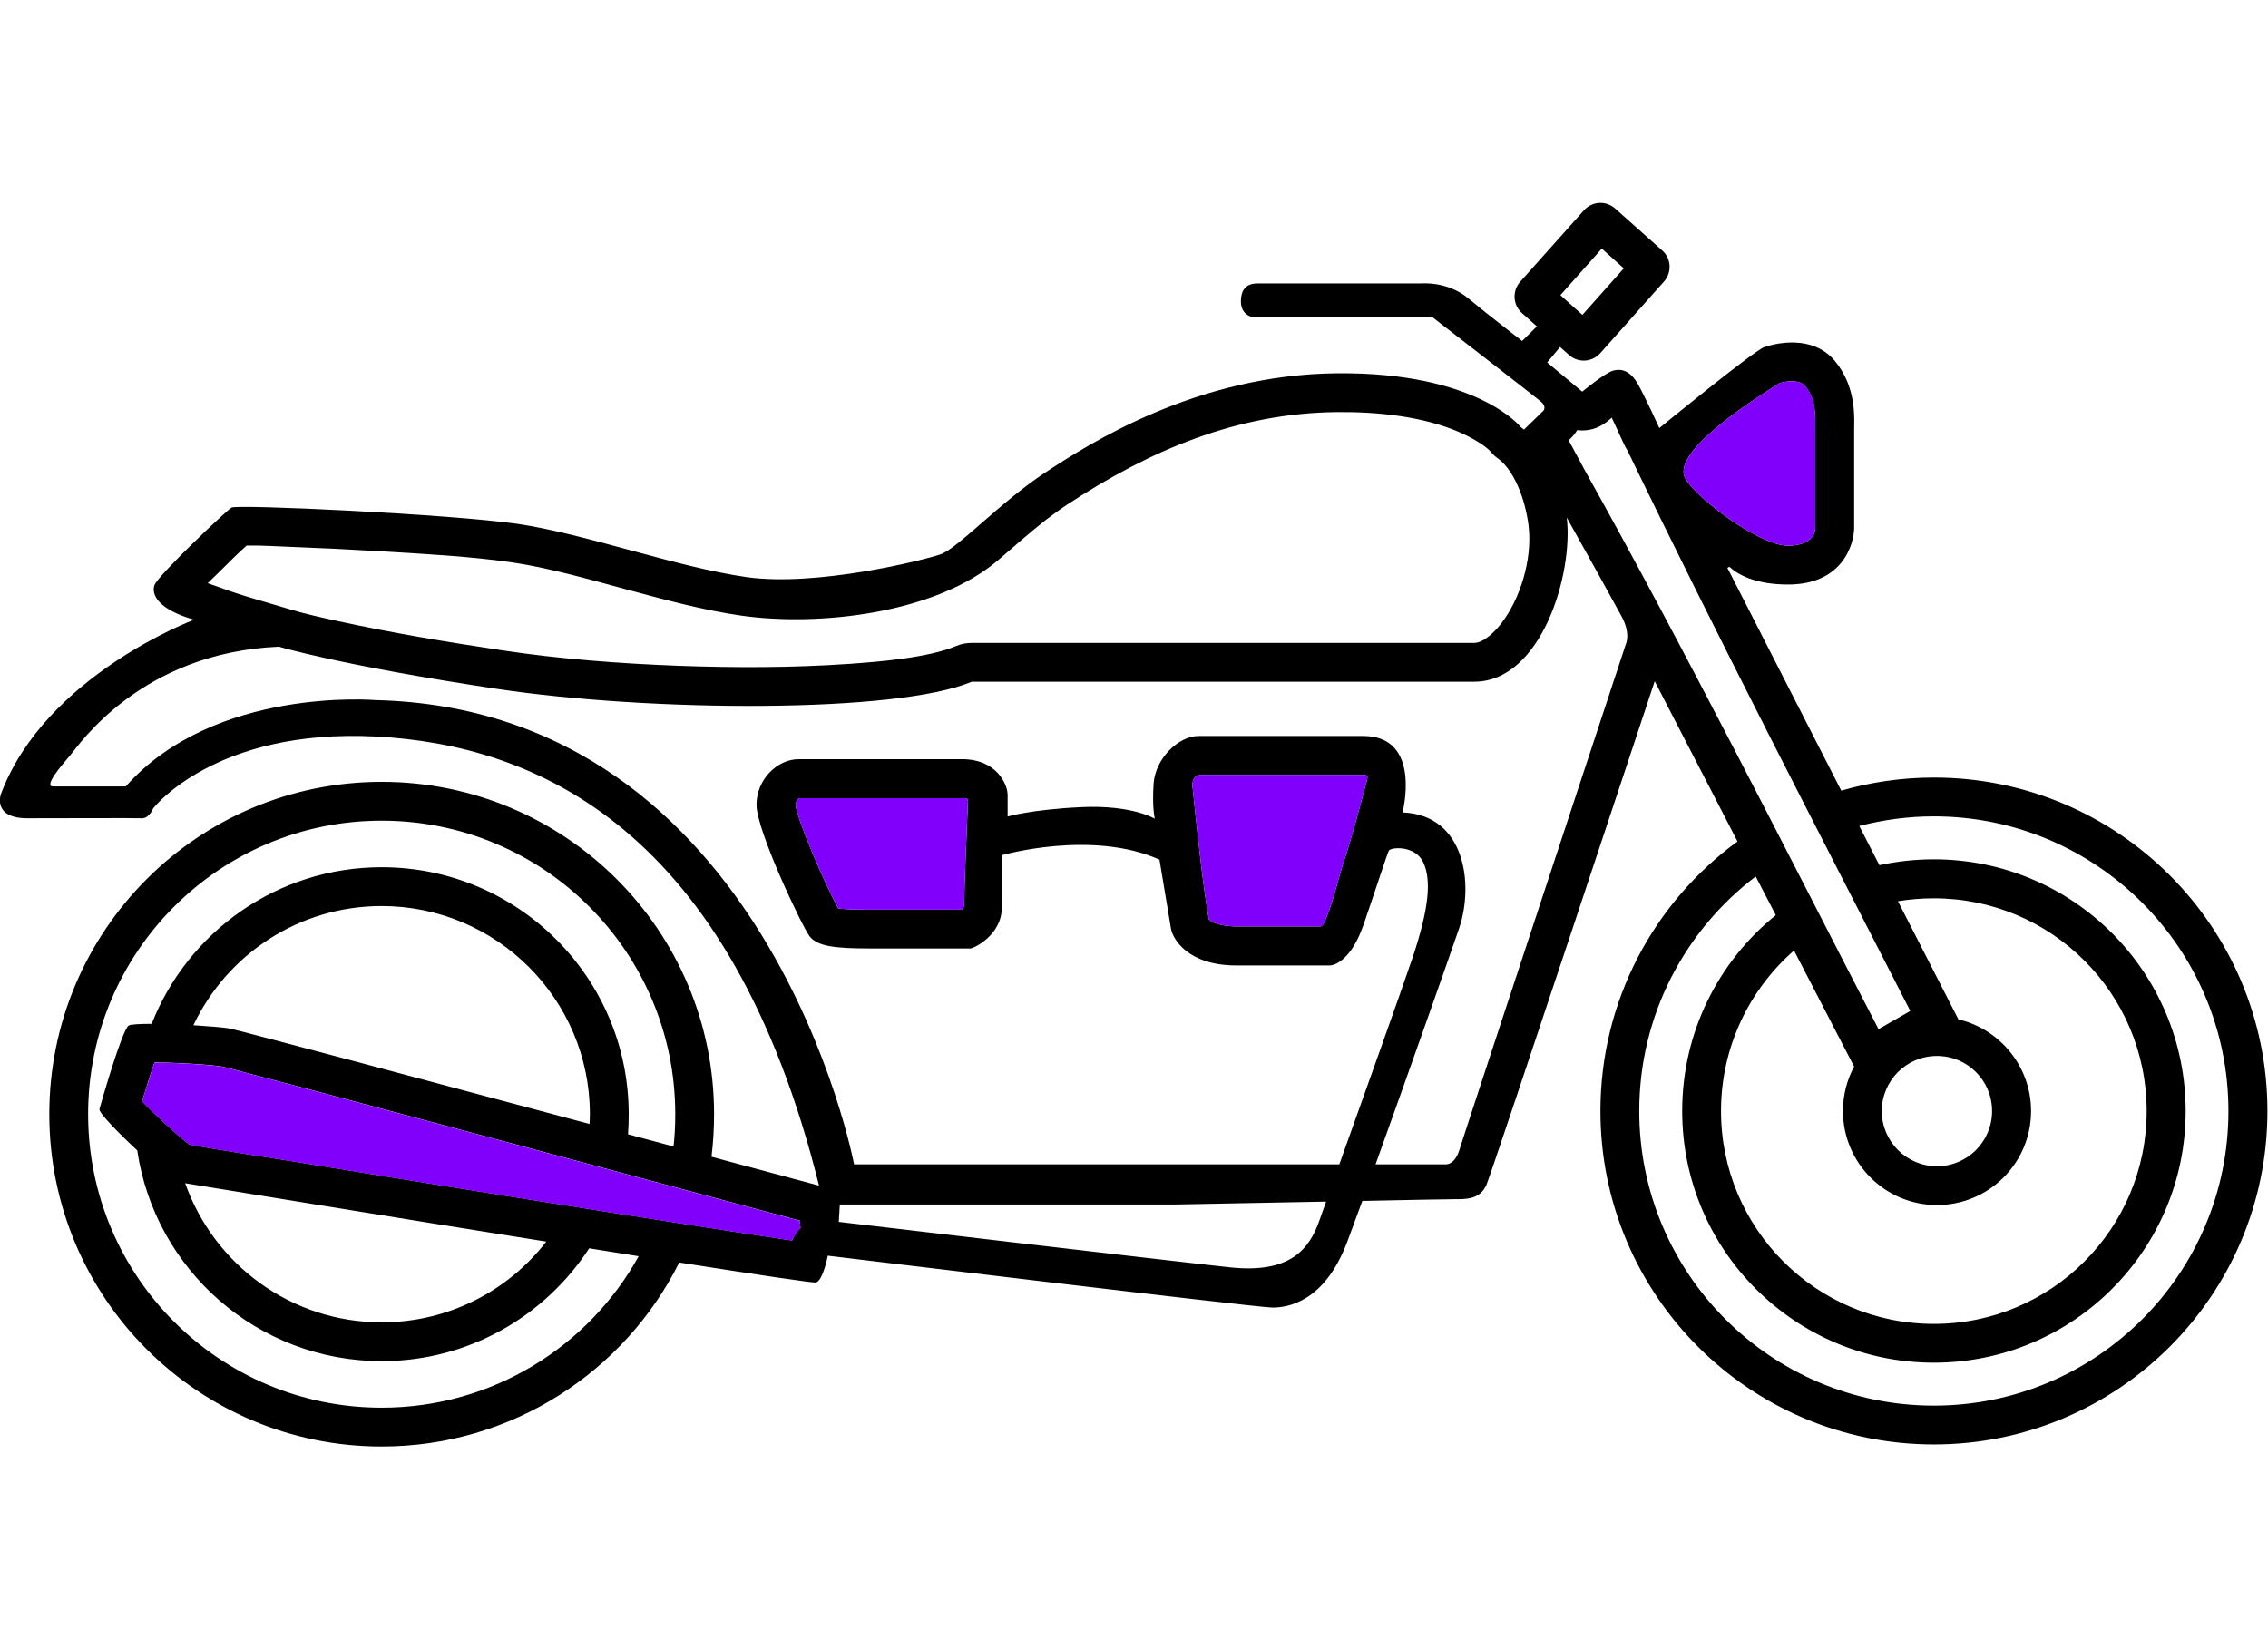 <?xml version="1.0" encoding="UTF-8" standalone="no"?>
<!-- Created with Inkscape (http://www.inkscape.org/) -->

<svg
   version="1.1"
   id="svg2"
   width="17.6"
   height="12.8"
   viewBox="0 0 17.6 12.8"
   sodipodi:docname="s54EqDkLktL.ai"
   xmlns:inkscape="http://www.inkscape.org/namespaces/inkscape"
   xmlns:sodipodi="http://sodipodi.sourceforge.net/DTD/sodipodi-0.dtd"
   xmlns="http://www.w3.org/2000/svg"
   xmlns:svg="http://www.w3.org/2000/svg">
  <defs
     id="defs6">
    <clipPath
       clipPathUnits="userSpaceOnUse"
       id="clipPath16">
      <path
         d="M 0,9.6 H 13.2 V 0 H 0 Z"
         id="path14" />
    </clipPath>
  </defs>
  <sodipodi:namedview
     id="namedview4"
     pagecolor="#ffffff"
     bordercolor="#000000"
     borderopacity="0.25"
     inkscape:showpageshadow="2"
     inkscape:pageopacity="0.0"
     inkscape:pagecheckerboard="0"
     inkscape:deskcolor="#d1d1d1" />
  <g
     id="g8"
     inkscape:groupmode="layer"
     inkscape:label="s54EqDkLktL"
     transform="matrix(1.333,0,0,-1.333,0,12.8)">
    <g
       id="g10">
      <g
         id="g12"
         clip-path="url(#clipPath16)">
        <g
           id="g18"
           transform="translate(6.942,5.026)">
          <path
             d="m 0,0 c -0.002,0.041 0.017,0.063 0.046,0.065 h 0.949 c 0.02,0 0.027,-0.007 0.022,-0.027 C 0.971,-0.135 0.928,-0.301 0.879,-0.447 0.849,-0.535 0.811,-0.713 0.763,-0.802 0.759,-0.809 0.755,-0.817 0.744,-0.818 H 0.255 c -0.035,0 -0.132,0.008 -0.16,0.043 C 0.055,-0.541 0.024,-0.228 0,0 m -2.063,-0.712 c -0.073,0.135 -0.236,0.505 -0.248,0.605 10e-4,0.013 0.01,0.031 0.022,0.036 h 0.948 c 0.013,0 0.036,0.004 0.034,-0.019 -0.006,-0.125 -0.022,-0.522 -0.022,-0.597 -0.001,-0.019 -0.009,-0.032 -0.017,-0.033 h -0.529 c -0.037,0 -0.134,-0.001 -0.188,0.008 m -3.98,-0.898 c 0.129,0 0.325,-0.012 0.395,-0.024 0.057,-0.013 0.116,-0.03 0.173,-0.045 0.131,-0.034 0.261,-0.069 0.392,-0.103 0.378,-0.101 0.756,-0.202 1.135,-0.303 0.554,-0.149 1.109,-0.297 1.663,-0.446 0,-0.015 0.001,-0.029 0.003,-0.042 -0.021,-0.021 -0.038,-0.045 -0.049,-0.073 -0.017,0.002 -0.033,0.005 -0.048,0.007 -0.142,0.021 -0.284,0.043 -0.426,0.065 -0.406,0.063 -0.811,0.127 -1.217,0.192 -0.416,0.067 -0.833,0.134 -1.249,0.202 -0.188,0.03 -0.38,0.058 -0.568,0.092 -0.068,0.051 -0.198,0.171 -0.276,0.252 0.014,0.045 0.028,0.088 0.041,0.132 0.009,0.026 0.019,0.061 0.031,0.094 m 0.31,2.791 c 0.023,0.022 0.045,0.044 0.063,0.061 0.05,0.049 0.108,0.109 0.164,0.158 0.079,0.002 0.169,-0.005 0.241,-0.007 0.184,-0.007 0.368,-0.016 0.552,-0.027 0.246,-0.015 0.509,-0.029 0.752,-0.064 0.221,-0.033 0.449,-0.099 0.664,-0.157 0.22,-0.059 0.446,-0.121 0.67,-0.153 0.456,-0.065 1.136,0.013 1.498,0.325 0.091,0.078 0.181,0.158 0.275,0.232 0.04,0.03 0.08,0.06 0.121,0.087 0.482,0.317 0.99,0.536 1.578,0.541 C 1.076,2.179 1.338,2.153 1.552,2.061 1.605,2.038 1.695,1.991 1.736,1.947 1.749,1.93 1.763,1.917 1.781,1.905 1.889,1.823 1.946,1.628 1.958,1.502 1.977,1.318 1.909,1.088 1.795,0.943 1.762,0.901 1.697,0.833 1.639,0.833 H -1.285 C -1.317,0.833 -1.344,0.828 -1.373,0.816 -1.534,0.747 -1.825,0.723 -1.999,0.711 -2.329,0.688 -2.665,0.688 -2.995,0.7 c -0.34,0.013 -0.687,0.039 -1.024,0.09 -0.319,0.048 -0.64,0.101 -0.956,0.17 -0.091,0.02 -0.188,0.041 -0.277,0.068 -0.254,0.076 -0.261,0.073 -0.481,0.153 m -0.083,-2.574 c 0.194,0.41 0.612,0.694 1.096,0.694 0.669,0 1.212,-0.543 1.212,-1.212 0,-0.019 -10e-4,-0.038 -0.002,-0.057 -0.941,0.252 -2.043,0.546 -2.095,0.556 -0.034,0.006 -0.117,0.013 -0.211,0.019 m -0.327,-0.729 c 0.102,-0.694 0.7,-1.227 1.423,-1.227 0.506,0 0.951,0.262 1.208,0.657 0.099,-0.016 0.195,-0.031 0.288,-0.046 -0.291,-0.526 -0.852,-0.882 -1.496,-0.882 -0.944,0 -1.709,0.765 -1.709,1.709 0,0.944 0.765,1.709 1.709,1.709 0.944,0 1.709,-0.765 1.709,-1.709 0,-0.064 -0.003,-0.127 -0.01,-0.188 l -0.265,0.071 c 0.003,0.038 0.004,0.077 0.004,0.117 0,0.794 -0.644,1.438 -1.438,1.438 -0.609,0 -1.129,-0.378 -1.339,-0.912 -0.07,0 -0.123,-0.003 -0.134,-0.01 -0.038,-0.024 -0.16,-0.449 -0.17,-0.486 -0.006,-0.02 0.107,-0.136 0.22,-0.241 m 1.423,-1.001 c -0.529,0 -0.978,0.339 -1.144,0.81 v 0 c 0.243,-0.04 1.218,-0.199 2.103,-0.34 H -3.762 C -3.983,-2.939 -4.33,-3.123 -4.72,-3.123 M 3.418,2.346 C 3.463,2.359 3.535,2.366 3.565,2.33 3.629,2.255 3.626,2.169 3.626,2.077 V 1.506 c 0,-0.084 -0.091,-0.107 -0.158,-0.107 -0.17,0 -0.542,0.282 -0.6,0.394 -0.082,0.156 0.411,0.465 0.55,0.553 M 0.778,-2.42 C 0.761,-2.468 0.747,-2.506 0.74,-2.527 0.682,-2.694 0.573,-2.84 0.22,-2.803 c -0.354,0.038 -2.279,0.265 -2.279,0.265 l 0.006,0.101 h 1.943 z m -3.316,2.31 c 0,-0.149 0.265,-0.707 0.309,-0.765 0.045,-0.058 0.143,-0.071 0.354,-0.071 h 0.582 c 0.02,0 0.183,0.078 0.183,0.238 0,0.16 0.004,0.306 0.004,0.306 0,0 0.523,0.149 0.914,-0.027 0,0 0.057,-0.342 0.067,-0.402 0.01,-0.059 0.098,-0.214 0.38,-0.214 h 0.543 c 0.032,0 0.129,0.034 0.2,0.243 0.072,0.21 0.135,0.405 0.145,0.425 0.01,0.021 0.153,0.034 0.201,-0.068 C 1.391,-0.547 1.379,-0.708 1.281,-1.001 1.21,-1.21 0.994,-1.814 0.855,-2.203 H -0.11 -1.97 c 0,0 -0.5,2.648 -2.785,2.703 0,0 -0.938,0.081 -1.455,-0.503 h -0.422 c -0.058,0 0.046,0.12 0.099,0.182 0.052,0.061 0.413,0.598 1.215,0.632 0,0 0.361,-0.109 1.265,-0.245 0.905,-0.136 2.333,-0.143 2.768,0.041 h 2.924 c 0.395,0 0.579,0.633 0.54,0.956 0.111,-0.198 0.283,-0.508 0.32,-0.577 0.054,-0.101 0.024,-0.16 0.024,-0.16 0,0 -0.955,-2.894 -0.969,-2.945 C 1.539,-2.17 1.509,-2.203 1.475,-2.203 H 1.066 c 0.18,0.501 0.425,1.194 0.487,1.376 0.085,0.252 0.037,0.659 -0.33,0.673 0,0 0.116,0.445 -0.228,0.445 H 0.036 c -0.119,0 -0.251,-0.132 -0.262,-0.275 -0.01,-0.143 0.007,-0.207 0.007,-0.207 0,0 -0.129,0.081 -0.425,0.068 -0.296,-0.014 -0.432,-0.055 -0.432,-0.055 v 0.126 c 0,0.061 -0.064,0.208 -0.265,0.208 h -0.952 c -0.122,0 -0.245,-0.116 -0.245,-0.266 m 6.872,-2.104 c -0.177,0 -0.321,0.144 -0.321,0.321 0,0.178 0.144,0.321 0.321,0.321 0.178,0 0.321,-0.143 0.321,-0.321 0,-0.177 -0.143,-0.321 -0.321,-0.321 m -0.227,1.543 c 0.068,0.011 0.138,0.017 0.209,0.017 0.685,0 1.239,-0.554 1.239,-1.239 0,-0.684 -0.554,-1.239 -1.239,-1.239 -0.684,0 -1.239,0.555 -1.239,1.239 0,0.373 0.165,0.708 0.425,0.935 l 0.35,-0.676 C 3.81,-1.711 3.787,-1.799 3.787,-1.893 c 0,-0.302 0.245,-0.547 0.547,-0.547 0.303,0 0.548,0.245 0.548,0.547 0,0.26 -0.181,0.477 -0.423,0.534 z M 2.601,-1.893 c 0,0.558 0.266,1.053 0.678,1.366 l 0.117,-0.225 c -0.333,-0.269 -0.545,-0.68 -0.545,-1.141 0,-0.809 0.656,-1.465 1.465,-1.465 0.81,0 1.466,0.656 1.466,1.465 0,0.81 -0.656,1.466 -1.466,1.466 -0.109,0 -0.215,-0.012 -0.317,-0.034 l -0.117,0.228 c 0.139,0.036 0.284,0.056 0.434,0.056 0.947,0 1.715,-0.768 1.715,-1.716 0,-0.947 -0.768,-1.715 -1.715,-1.715 -0.947,0 -1.715,0.768 -1.715,1.715 m 0.144,4.83 C 2.792,2.99 2.788,3.071 2.735,3.118 L 2.46,3.363 C 2.407,3.41 2.326,3.405 2.279,3.352 L 1.907,2.935 C 1.861,2.882 1.865,2.801 1.918,2.754 L 2.005,2.676 1.919,2.591 c 0,0 -0.19,0.146 -0.313,0.248 C 1.484,2.941 1.332,2.926 1.332,2.926 H 0.377 C 0.283,2.926 0.282,2.847 0.282,2.817 0.282,2.786 0.3,2.728 0.375,2.728 h 1.024 c 0,0 0.588,-0.455 0.626,-0.487 C 2.064,2.21 2.044,2.186 2.044,2.186 L 1.93,2.075 C 1.918,2.085 1.911,2.09 1.911,2.09 c 0,0 -0.252,0.32 -1.068,0.313 C 0.027,2.396 -0.599,1.995 -0.857,1.825 -1.116,1.655 -1.367,1.383 -1.466,1.349 -1.564,1.315 -2.187,1.159 -2.595,1.216 -3.003,1.274 -3.533,1.468 -3.928,1.526 -4.322,1.583 -5.56,1.641 -5.594,1.621 -5.628,1.6 -6.022,1.227 -6.043,1.169 c -0.02,-0.058 0.028,-0.143 0.231,-0.201 0,0 -0.866,-0.323 -1.125,-1.016 0,0 -0.051,-0.14 0.155,-0.14 0.205,0 0.62,0.002 0.665,0 0.044,-0.002 0.067,0.058 0.067,0.058 0,0 0.36,0.466 1.295,0.418 0.935,-0.048 2.064,-0.534 2.581,-2.615 L -2.8,-2.159 c 0.01,0.081 0.015,0.164 0.015,0.248 0,1.069 -0.866,1.935 -1.935,1.935 -1.069,0 -1.935,-0.866 -1.935,-1.935 0,-1.069 0.866,-1.935 1.935,-1.935 0.758,0 1.415,0.436 1.732,1.071 l -0.003,10e-4 c 0.458,-0.072 0.788,-0.121 0.8,-0.117 0.041,0.014 0.068,0.156 0.068,0.156 0,0 2.499,-0.302 2.588,-0.302 0.088,0 0.302,0.03 0.435,0.38 0.022,0.059 0.053,0.142 0.089,0.241 0.278,0.006 0.506,0.01 0.532,0.01 0.071,0 0.153,-0.003 0.191,0.085 0.037,0.088 0.979,2.931 0.979,2.931 l 0.482,-0.933 c -0.484,-0.353 -0.798,-0.925 -0.798,-1.57 0,-1.072 0.869,-1.941 1.941,-1.941 1.072,0 1.942,0.869 1.942,1.941 0,1.073 -0.87,1.942 -1.942,1.942 -0.187,0 -0.368,-0.027 -0.539,-0.076 L 3.114,1.27 3.126,1.276 c 0.049,-0.045 0.15,-0.103 0.342,-0.103 0.314,0 0.384,0.231 0.384,0.333 v 0.571 c 0,0.055 0.017,0.245 -0.114,0.4 -0.131,0.154 -0.347,0.1 -0.41,0.078 -0.062,-0.022 -0.61,-0.471 -0.61,-0.471 0,0 -0.085,0.187 -0.127,0.26 C 2.548,2.417 2.499,2.431 2.451,2.419 2.403,2.407 2.269,2.296 2.269,2.296 L 2.065,2.466 2.14,2.556 2.193,2.509 C 2.245,2.462 2.327,2.467 2.374,2.52 Z M 2.142,2.858 2.383,3.129 2.511,3.014 2.27,2.743 Z M 2.282,1.842 2.19,2.013 2.201,2.023 C 2.207,2.029 2.212,2.034 2.217,2.04 2.225,2.05 2.233,2.061 2.24,2.072 2.3,2.064 2.362,2.08 2.413,2.121 2.421,2.128 2.43,2.136 2.441,2.144 L 2.457,2.11 C 2.476,2.07 2.494,2.028 2.512,1.99 2.518,1.977 2.525,1.965 2.532,1.954 3.064,0.852 3.619,-0.215 4.179,-1.31 L 3.994,-1.416 C 3.433,-0.332 2.871,0.789 2.282,1.842"
             style="fill:#000000;fill-opacity:1;fill-rule:evenodd;stroke:none"
             id="path20" />
        </g>
        <g
           id="g22"
           transform="translate(10.568,6.532)">
          <path
             d="M 0,0 V 0.571 C 0,0.663 0.004,0.749 -0.06,0.824 -0.09,0.86 -0.163,0.853 -0.208,0.84 -0.347,0.752 -0.84,0.442 -0.758,0.287 -0.7,0.175 -0.328,-0.107 -0.158,-0.107 -0.091,-0.107 0,-0.084 0,0"
             style="fill:#8000fc;fill-opacity:1;fill-rule:evenodd;stroke:none"
             id="path24" />
        </g>
        <g
           id="g26"
           transform="translate(2.994,2.94)">
          <path
             d="M 0,0 C -0.378,0.101 -0.757,0.202 -1.135,0.303 -1.266,0.338 -1.396,0.372 -1.527,0.406 -1.584,0.422 -1.643,0.438 -1.7,0.451 -1.77,0.463 -1.966,0.475 -2.095,0.475 -2.107,0.442 -2.117,0.408 -2.125,0.381 -2.139,0.338 -2.153,0.294 -2.167,0.249 c 0.078,-0.081 0.208,-0.201 0.276,-0.252 0.188,-0.034 0.38,-0.062 0.568,-0.092 0.416,-0.068 0.833,-0.135 1.249,-0.202 0.406,-0.065 0.811,-0.129 1.217,-0.192 0.142,-0.022 0.284,-0.044 0.426,-0.065 0.016,-0.002 0.031,-0.004 0.048,-0.007 0.012,0.028 0.029,0.052 0.049,0.073 C 1.664,-0.475 1.663,-0.461 1.663,-0.446 1.109,-0.297 0.554,-0.149 0,0"
             style="fill:#8000fc;fill-opacity:1;fill-rule:evenodd;stroke:none"
             id="path28" />
        </g>
        <g
           id="g30"
           transform="translate(6.942,5.026)">
          <path
             d="M 0,0 C 0.024,-0.228 0.055,-0.541 0.095,-0.775 0.123,-0.81 0.22,-0.818 0.255,-0.818 h 0.489 c 0.011,0.001 0.015,0.009 0.019,0.016 0.048,0.089 0.086,0.267 0.116,0.355 0.049,0.146 0.092,0.312 0.138,0.485 0.005,0.02 -0.002,0.027 -0.022,0.027 H 0.046 C 0.017,0.063 -0.002,0.041 0,0"
             style="fill:#8000fc;fill-opacity:1;fill-rule:evenodd;stroke:none"
             id="path32" />
        </g>
        <g
           id="g34"
           transform="translate(5.613,4.339)">
          <path
             d="M 0,0 C 0,0.075 0.016,0.472 0.022,0.597 0.024,0.62 0.001,0.616 -0.012,0.616 H -0.96 C -0.972,0.611 -0.981,0.593 -0.982,0.58 c 0.012,-0.1 0.175,-0.47 0.249,-0.606 0.053,-0.008 0.15,-0.007 0.187,-0.007 h 0.529 C -0.008,-0.033 -0.001,-0.02 0,0"
             style="fill:#8000fc;fill-opacity:1;fill-rule:evenodd;stroke:none"
             id="path36" />
        </g>
      </g>
    </g>
  </g>
</svg>
